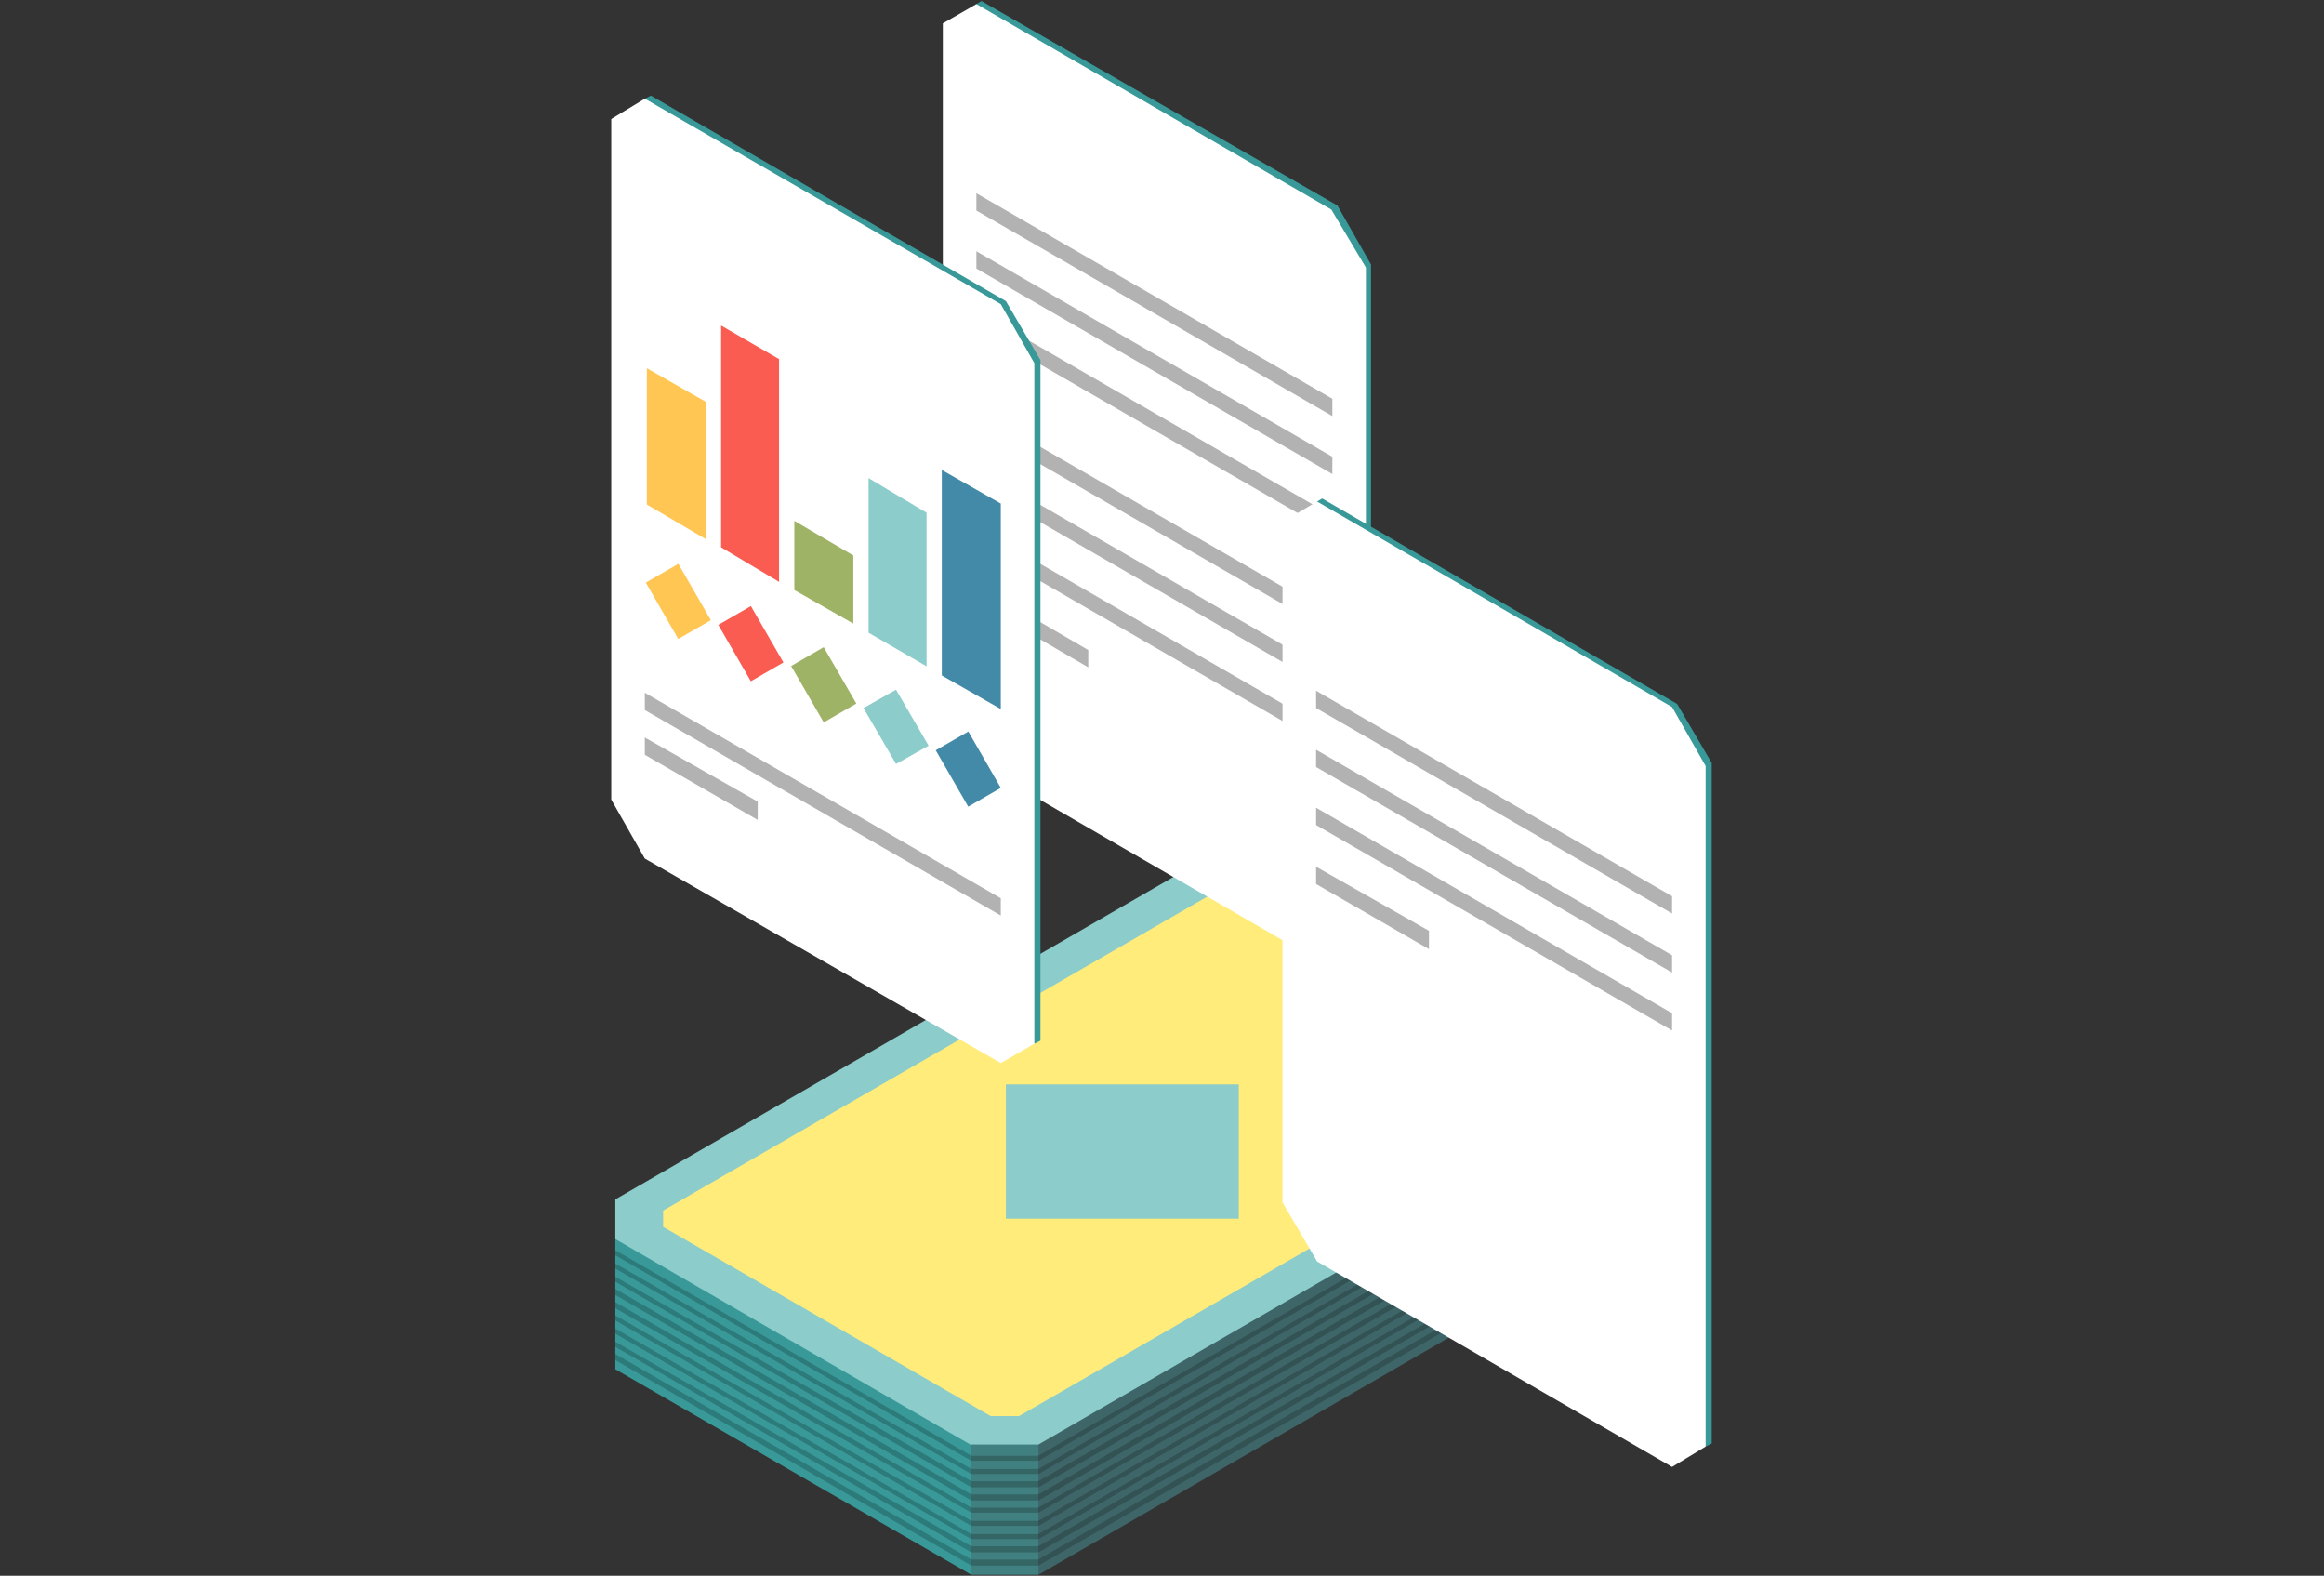 <?xml version="1.0" encoding="utf-8"?>
<!-- Generator: Adobe Illustrator 27.2.0, SVG Export Plug-In . SVG Version: 6.00 Build 0)  -->
<svg version="1.1" id="Capa_1" xmlns="http://www.w3.org/2000/svg" xmlns:xlink="http://www.w3.org/1999/xlink" x="0px" y="0px"
	 viewBox="0 0 228.5 154.9" style="enable-background:new 0 0 228.5 154.9;" xml:space="preserve">
<rect x="0" y="0" width="228.5" height="154.9" fill="#333333" stroke="none"/>
<style type="text/css">
	.st0{fill:#3E6669;}
	.st1{fill:#418080;}
	.st2{fill:#389998;}
	.st3{opacity:0.2;}
	.st4{fill:#FFEC7A;}
	.st5{fill:#8CCCCB;}
	.st6{fill:#FFFFFF;}
	.st7{fill:#B2B2B2;}
	.st8{fill:#FFC654;}
	.st9{fill:#FA5C52;}
	.st10{fill:#9FB366;}
	.st11{fill:#428AA8;}
</style>
<g>
	<g>
		<polygon class="st0" points="160.1,108.4 154,109.3 100.1,141.3 99.8,152.4 102.1,154.8 160.1,121.3 		"/>
		<polygon class="st1" points="102.1,141.9 98.9,138.4 92.6,140.6 95.5,154.8 102.1,154.8 		"/>
		<polygon class="st2" points="95.5,141.9 83.8,133.4 60.5,121.7 60.5,134.6 95.5,154.8 		"/>
		<g class="st3">
			<polygon points="102.1,143.1 95.5,143.1 60.5,122.9 60.5,123.4 95.5,143.6 102.1,143.6 160.1,110.1 160.1,109.6 			"/>
			<polygon points="95.5,144.4 60.5,124.2 60.5,124.7 95.5,144.9 102.1,144.9 160.1,111.4 160.1,110.9 102.1,144.4 			"/>
			<polygon points="95.5,145.6 60.5,125.5 60.5,126 95.5,146.2 102.1,146.2 160.1,112.7 160.1,112.2 102.1,145.6 			"/>
			<polygon points="95.5,146.9 60.5,126.7 60.5,127.3 95.5,147.5 102.1,147.5 160.1,114 160.1,113.4 102.1,146.9 			"/>
			<polygon points="95.5,148.2 60.5,128 60.5,128.6 95.5,148.7 102.1,148.7 160.1,115.3 160.1,114.7 102.1,148.2 			"/>
			<polygon points="95.5,149.5 60.5,129.3 60.5,129.8 95.5,150 102.1,150 160.1,116.5 160.1,116 102.1,149.5 			"/>
			<polygon points="95.5,150.8 60.5,130.6 60.5,131.1 95.5,151.3 102.1,151.3 160.1,117.8 160.1,117.3 102.1,150.8 			"/>
			<polygon points="95.5,152 60.5,131.9 60.5,132.4 95.5,152.6 102.1,152.6 160.1,119.1 160.1,118.6 102.1,152 			"/>
			<polygon points="95.5,153.3 60.5,133.1 60.5,133.7 95.5,153.9 102.1,153.9 160.1,120.4 160.1,119.8 102.1,153.3 			"/>
		</g>
		<polygon class="st4" points="124.2,85.7 119.5,85.7 62.8,118.4 62.8,121.2 96.4,140.6 101.2,140.6 157.8,107.9 157.8,105.1 		"/>
		<path class="st5" d="M160.1,104.6l-34.9-20.2h-6.7l-58,33.5v3.9l34.9,20.2h6.7l58-33.5V104.6z M100.2,139.2h-2.8l-32.2-18.6l0-1.6
			l55.3-31.9h2.8l32.2,18.6l0,1.6L100.2,139.2z"/>
		<rect x="98.9" y="106.6" class="st5" width="22.9" height="13.2"/>
	</g>
	<g>
		<polygon class="st2" points="134.8,26 131.5,20.2 96.5,0.1 96,0.4 134.3,93.3 134.8,93 		"/>
		<polygon class="st6" points="134.3,26.3 130.9,20.6 96,0.4 92.7,2.3 92.7,69.3 96,75 130.9,95.2 134.3,93.3 		"/>
		<g>
			<polygon class="st7" points="107,63.9 96,57.5 96,59.2 107,65.6 			"/>
			<polygon class="st7" points="96,32.2 131,52.4 131,50.7 96,30.5 			"/>
			<polygon class="st7" points="96,26.4 131,46.6 131,44.9 96,24.7 			"/>
			<polygon class="st7" points="96,20.7 131,40.9 131,39.2 96,19 			"/>
			<polygon class="st7" points="96,53.5 131,73.7 131,72 96,51.8 			"/>
			<polygon class="st7" points="96,47.7 131,67.9 131,66.2 96,46 			"/>
			<polygon class="st7" points="96,42 131,62.2 131,60.5 96,40.3 			"/>
		</g>
	</g>
	<g>
		<g>
			<polygon class="st2" points="102.3,35.4 98.9,29.6 64,9.4 63.4,9.7 101.7,102.6 102.3,102.3 			"/>
			<polygon class="st6" points="101.7,35.7 98.4,29.9 63.4,9.7 60.1,11.7 60.1,78.6 63.4,84.4 98.4,104.5 101.7,102.6 			"/>
		</g>
		<g>
			<g>
				<polygon class="st8" points="69.4,53 63.6,49.6 63.6,36.2 69.4,39.5 				"/>
				<polygon class="st9" points="76.6,57.2 70.9,53.8 70.9,32 76.6,35.3 				"/>
				<polygon class="st10" points="83.9,61.3 78.1,58 78.1,51.2 83.9,54.6 				"/>
				<polygon class="st5" points="91.1,65.5 85.4,62.2 85.4,47 91.1,50.4 				"/>
				<polygon class="st11" points="98.4,69.7 92.6,66.4 92.6,46.2 98.4,49.5 				"/>
			</g>
			<g>
				
					<rect x="64.9" y="55.9" transform="matrix(0.866 -0.499 0.499 0.866 -20.603 41.245)" class="st8" width="3.7" height="6.4"/>
				<rect x="72" y="60" transform="matrix(0.866 -0.5 0.5 0.866 -21.727 45.466)" class="st9" width="3.7" height="6.4"/>
				
					<rect x="79.1" y="64.1" transform="matrix(0.866 -0.501 0.501 0.866 -22.83 49.588)" class="st10" width="3.7" height="6.4"/>
				<polygon class="st5" points="84.9,69.6 88.1,75.1 91.3,73.3 88.1,67.8 				"/>
				
					<rect x="93.4" y="72.4" transform="matrix(0.866 -0.499 0.499 0.866 -25.009 57.663)" class="st11" width="3.7" height="6.4"/>
			</g>
		</g>
		<g>
			<polygon class="st7" points="74.5,78.8 63.4,72.5 63.4,74.2 74.5,80.6 			"/>
			<polygon class="st7" points="63.4,69.8 98.4,90 98.4,88.3 63.4,68.1 			"/>
		</g>
	</g>
	<g>
		<polygon class="st2" points="168.3,75 164.9,69.2 130,49 129.5,49.3 167.7,142.2 168.3,141.9 		"/>
		<polygon class="st6" points="167.7,75.3 164.4,69.5 129.5,49.3 126.1,51.3 126.1,118.2 129.5,124 164.4,144.2 167.7,142.2 		"/>
		<g>
			<polygon class="st7" points="140.5,91.5 129.4,85.2 129.4,86.9 140.5,93.3 			"/>
			<polygon class="st7" points="129.4,81.1 164.4,101.3 164.4,99.6 129.4,79.4 			"/>
			<polygon class="st7" points="129.4,75.4 164.4,95.6 164.4,93.9 129.4,73.7 			"/>
			<polygon class="st7" points="129.4,69.6 164.4,89.8 164.4,88.1 129.4,67.9 			"/>
		</g>
	</g>
</g>
</svg>
